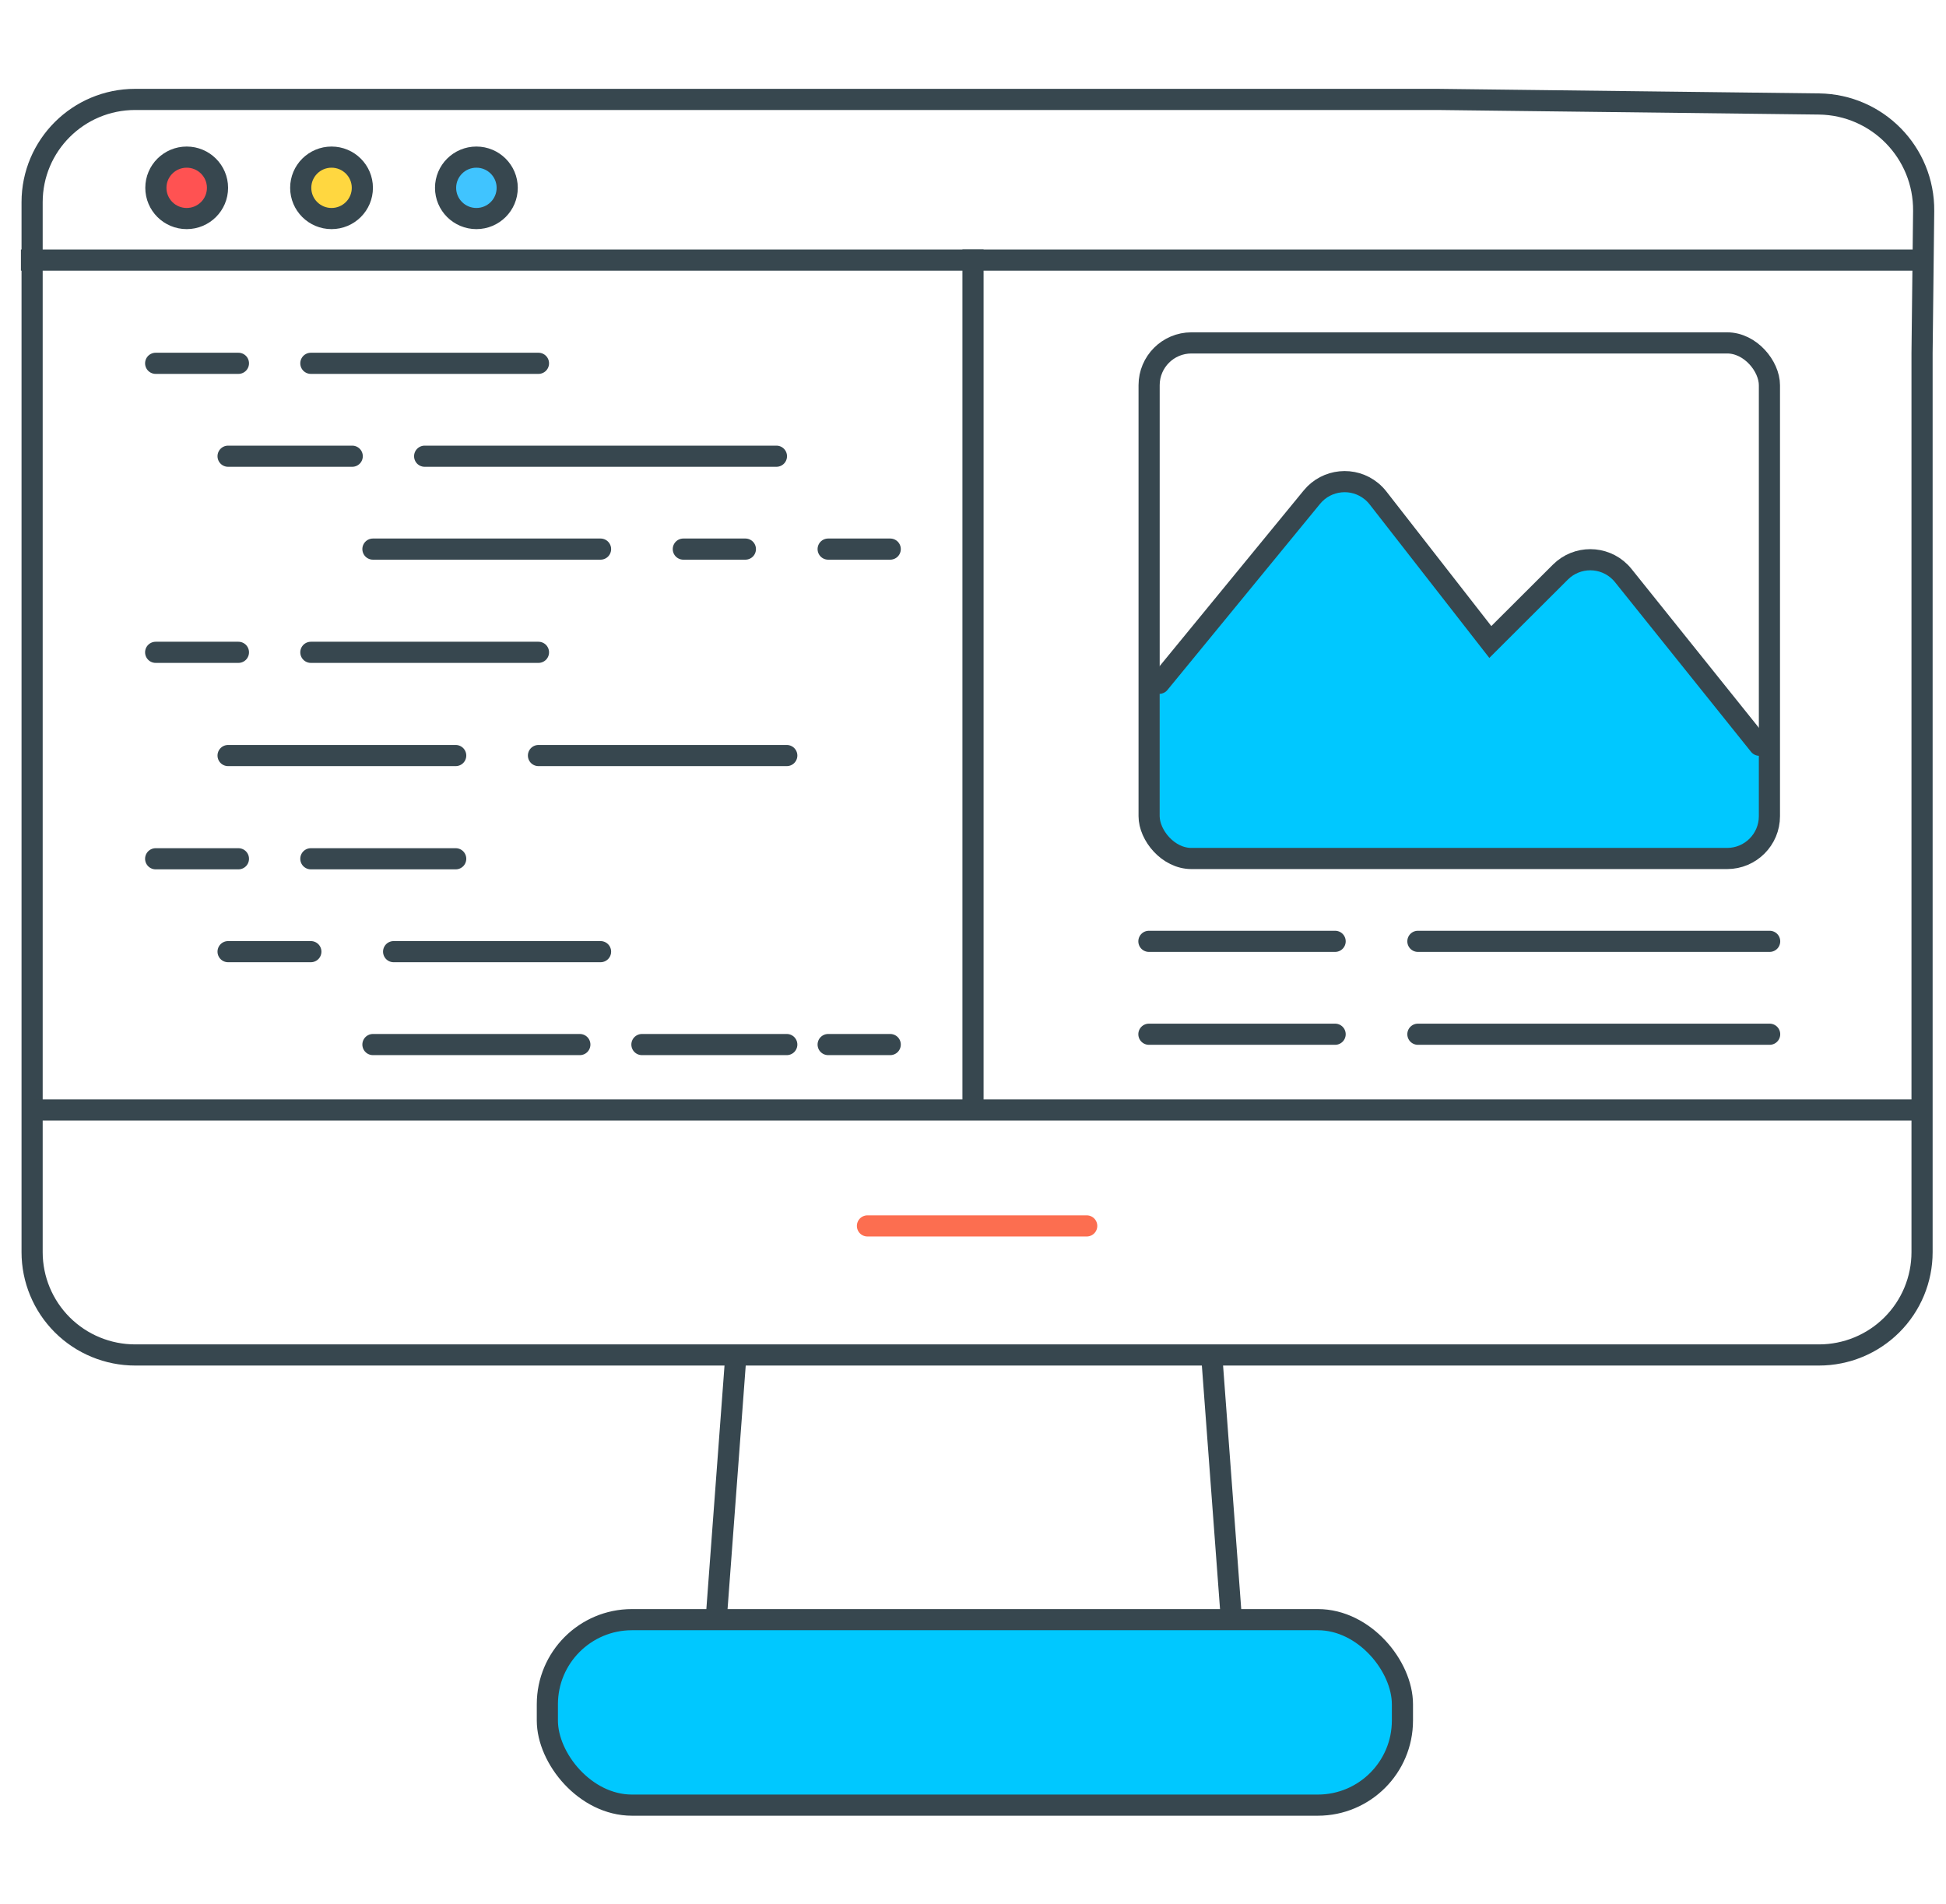 <?xml version="1.0" encoding="UTF-8"?> <svg xmlns="http://www.w3.org/2000/svg" xmlns:xlink="http://www.w3.org/1999/xlink" width="92px" height="90px" viewBox="0 0 92 90" version="1.1"><title>19F5DF87-0575-409A-8913-3EA3CBA5ED32</title><g id="Page-1" stroke="none" stroke-width="1" fill="none" fill-rule="evenodd"><g id="Hire-React-Native-developers" transform="translate(-103, -5665)"><g id="Development" transform="translate(104, 5665)"><rect id="Rectangle" x="0" y="0" width="90" height="90"></rect><path d="M89.868,16.696 L89.868,59.197 C89.868,60.486 89.355,61.722 88.441,62.634 C87.528,63.545 86.288,64.057 84.996,64.057 L5.39,64.057 C4.098,64.057 2.859,63.545 1.945,62.634 C1.032,61.722 0.518,60.486 0.518,59.197 L0.518,9.56 C0.518,6.876 2.699,4.7 5.39,4.7 L66.96,4.7 L85,4.916 C87.76,4.953 89.971,7.216 89.944,9.976 L89.868,16.696 L89.868,16.696 Z" id="Path" stroke="#37474F" stroke-linecap="round"></path><line x1="0.489" y1="12.296" x2="89.511" y2="12.296" id="Line-4" stroke="#37474F" stroke-linecap="square"></line><line x1="0.518" y1="52.475" x2="89.868" y2="52.475" id="Path" stroke="#37474F"></line><line x1="33.791" y1="64.057" x2="32.858" y2="76.57" id="Path" stroke="#37474F"></line><line x1="56.284" y1="64.057" x2="57.217" y2="76.57" id="Path" stroke="#37474F"></line><rect id="Rectangle" stroke="#37474F" fill="#00C8FF" x="24.877" y="76.57" width="40.425" height="8.769" rx="4"></rect><line x1="40.01" y1="57.956" x2="50.376" y2="57.956" id="Path" stroke="#FC6E50" stroke-linecap="round"></line><g id="Group-21" transform="translate(6.359, 11.808)"><path d="M47.446,20.495 C49.852,17.561 52.258,14.627 54.664,11.693 C55.364,10.839 56.625,10.715 57.479,11.415 C57.593,11.509 57.697,11.615 57.788,11.732 L63.098,18.543 L63.098,18.543 L66.411,15.238 C67.193,14.458 68.459,14.459 69.239,15.241 C69.29,15.292 69.339,15.346 69.384,15.403 L75.815,23.423 L75.815,23.423 L75.815,28.303 L74.837,28.303 L47.446,28.303 C47.446,23.098 47.446,20.495 47.446,20.495 Z" id="Path-16" fill="#00C8FF"></path><path d="M47.446,20.495 C49.852,17.561 52.258,14.627 54.664,11.693 C55.364,10.839 56.625,10.715 57.479,11.415 C57.593,11.509 57.697,11.615 57.788,11.732 L63.098,18.543 L63.098,18.543 L66.411,15.238 C67.193,14.458 68.459,14.459 69.239,15.241 C69.29,15.292 69.339,15.346 69.384,15.403 L75.815,23.423 L75.815,23.423" id="Path-16" stroke="#37474F" stroke-linecap="round"></path><line x1="38.641" y1="0.488" x2="38.641" y2="40.502" id="Line-5" stroke="#37474F" stroke-linecap="square"></line><line x1="46.957" y1="32.694" x2="55.761" y2="32.694" id="Line-6" stroke="#37474F" stroke-linecap="round" stroke-linejoin="round"></line><line x1="46.957" y1="37.086" x2="55.761" y2="37.086" id="Line-6" stroke="#37474F" stroke-linecap="round" stroke-linejoin="round"></line><line x1="59.674" y1="32.694" x2="76.304" y2="32.694" id="Line-6" stroke="#37474F" stroke-linecap="round" stroke-linejoin="round"></line><line x1="59.674" y1="37.086" x2="76.304" y2="37.086" id="Line-6" stroke="#37474F" stroke-linecap="round" stroke-linejoin="round"></line><line x1="0" y1="5.368" x2="3.913" y2="5.368" id="Line-6" stroke="#37474F" stroke-linecap="round" stroke-linejoin="round"></line><line x1="3.424" y1="9.76" x2="9.293" y2="9.76" id="Line-6" stroke="#37474F" stroke-linecap="round" stroke-linejoin="round"></line><line x1="7.337" y1="5.368" x2="18.098" y2="5.368" id="Line-6" stroke="#37474F" stroke-linecap="round" stroke-linejoin="round"></line><line x1="0" y1="19.031" x2="3.913" y2="19.031" id="Line-6" stroke="#37474F" stroke-linecap="round" stroke-linejoin="round"></line><line x1="7.337" y1="19.031" x2="18.098" y2="19.031" id="Line-6" stroke="#37474F" stroke-linecap="round" stroke-linejoin="round"></line><line x1="12.717" y1="9.76" x2="29.348" y2="9.76" id="Line-6" stroke="#37474F" stroke-linecap="round" stroke-linejoin="round"></line><line x1="3.424" y1="23.911" x2="14.185" y2="23.911" id="Line-6" stroke="#37474F" stroke-linecap="round" stroke-linejoin="round"></line><line x1="18.098" y1="23.911" x2="29.837" y2="23.911" id="Line-6" stroke="#37474F" stroke-linecap="round" stroke-linejoin="round"></line><line x1="10.272" y1="14.151" x2="21.033" y2="14.151" id="Line-6" stroke="#37474F" stroke-linecap="round" stroke-linejoin="round"></line><line x1="24.946" y1="14.151" x2="27.88" y2="14.151" id="Line-6" stroke="#37474F" stroke-linecap="round" stroke-linejoin="round"></line><line x1="31.793" y1="14.151" x2="34.728" y2="14.151" id="Line-6" stroke="#37474F" stroke-linecap="round" stroke-linejoin="round"></line><line x1="0" y1="28.791" x2="3.913" y2="28.791" id="Line-6" stroke="#37474F" stroke-linecap="round" stroke-linejoin="round"></line><line x1="3.424" y1="33.182" x2="7.337" y2="33.182" id="Line-6" stroke="#37474F" stroke-linecap="round" stroke-linejoin="round"></line><line x1="7.337" y1="28.791" x2="14.185" y2="28.791" id="Line-6" stroke="#37474F" stroke-linecap="round" stroke-linejoin="round"></line><line x1="11.25" y1="33.182" x2="21.033" y2="33.182" id="Line-6" stroke="#37474F" stroke-linecap="round" stroke-linejoin="round"></line><line x1="10.272" y1="37.574" x2="20.054" y2="37.574" id="Line-6" stroke="#37474F" stroke-linecap="round" stroke-linejoin="round"></line><line x1="22.989" y1="37.574" x2="29.837" y2="37.574" id="Line-6" stroke="#37474F" stroke-linecap="round" stroke-linejoin="round"></line><line x1="31.793" y1="37.574" x2="34.728" y2="37.574" id="Line-6" stroke="#37474F" stroke-linecap="round" stroke-linejoin="round"></line></g><ellipse id="Oval" stroke="#37474F" fill="#FF5252" cx="7.826" cy="8.88" rx="1.457" ry="1.452"></ellipse><ellipse id="Oval" stroke="#37474F" fill="#FFD740" cx="14.674" cy="8.88" rx="1.457" ry="1.452"></ellipse><ellipse id="Oval" stroke="#37474F" fill="#40C4FF" cx="21.522" cy="8.88" rx="1.457" ry="1.452"></ellipse><rect id="Rectangle" stroke="#37474F" x="53.326" y="16.211" width="29.326" height="24.375" rx="2"></rect></g></g></g></svg> 